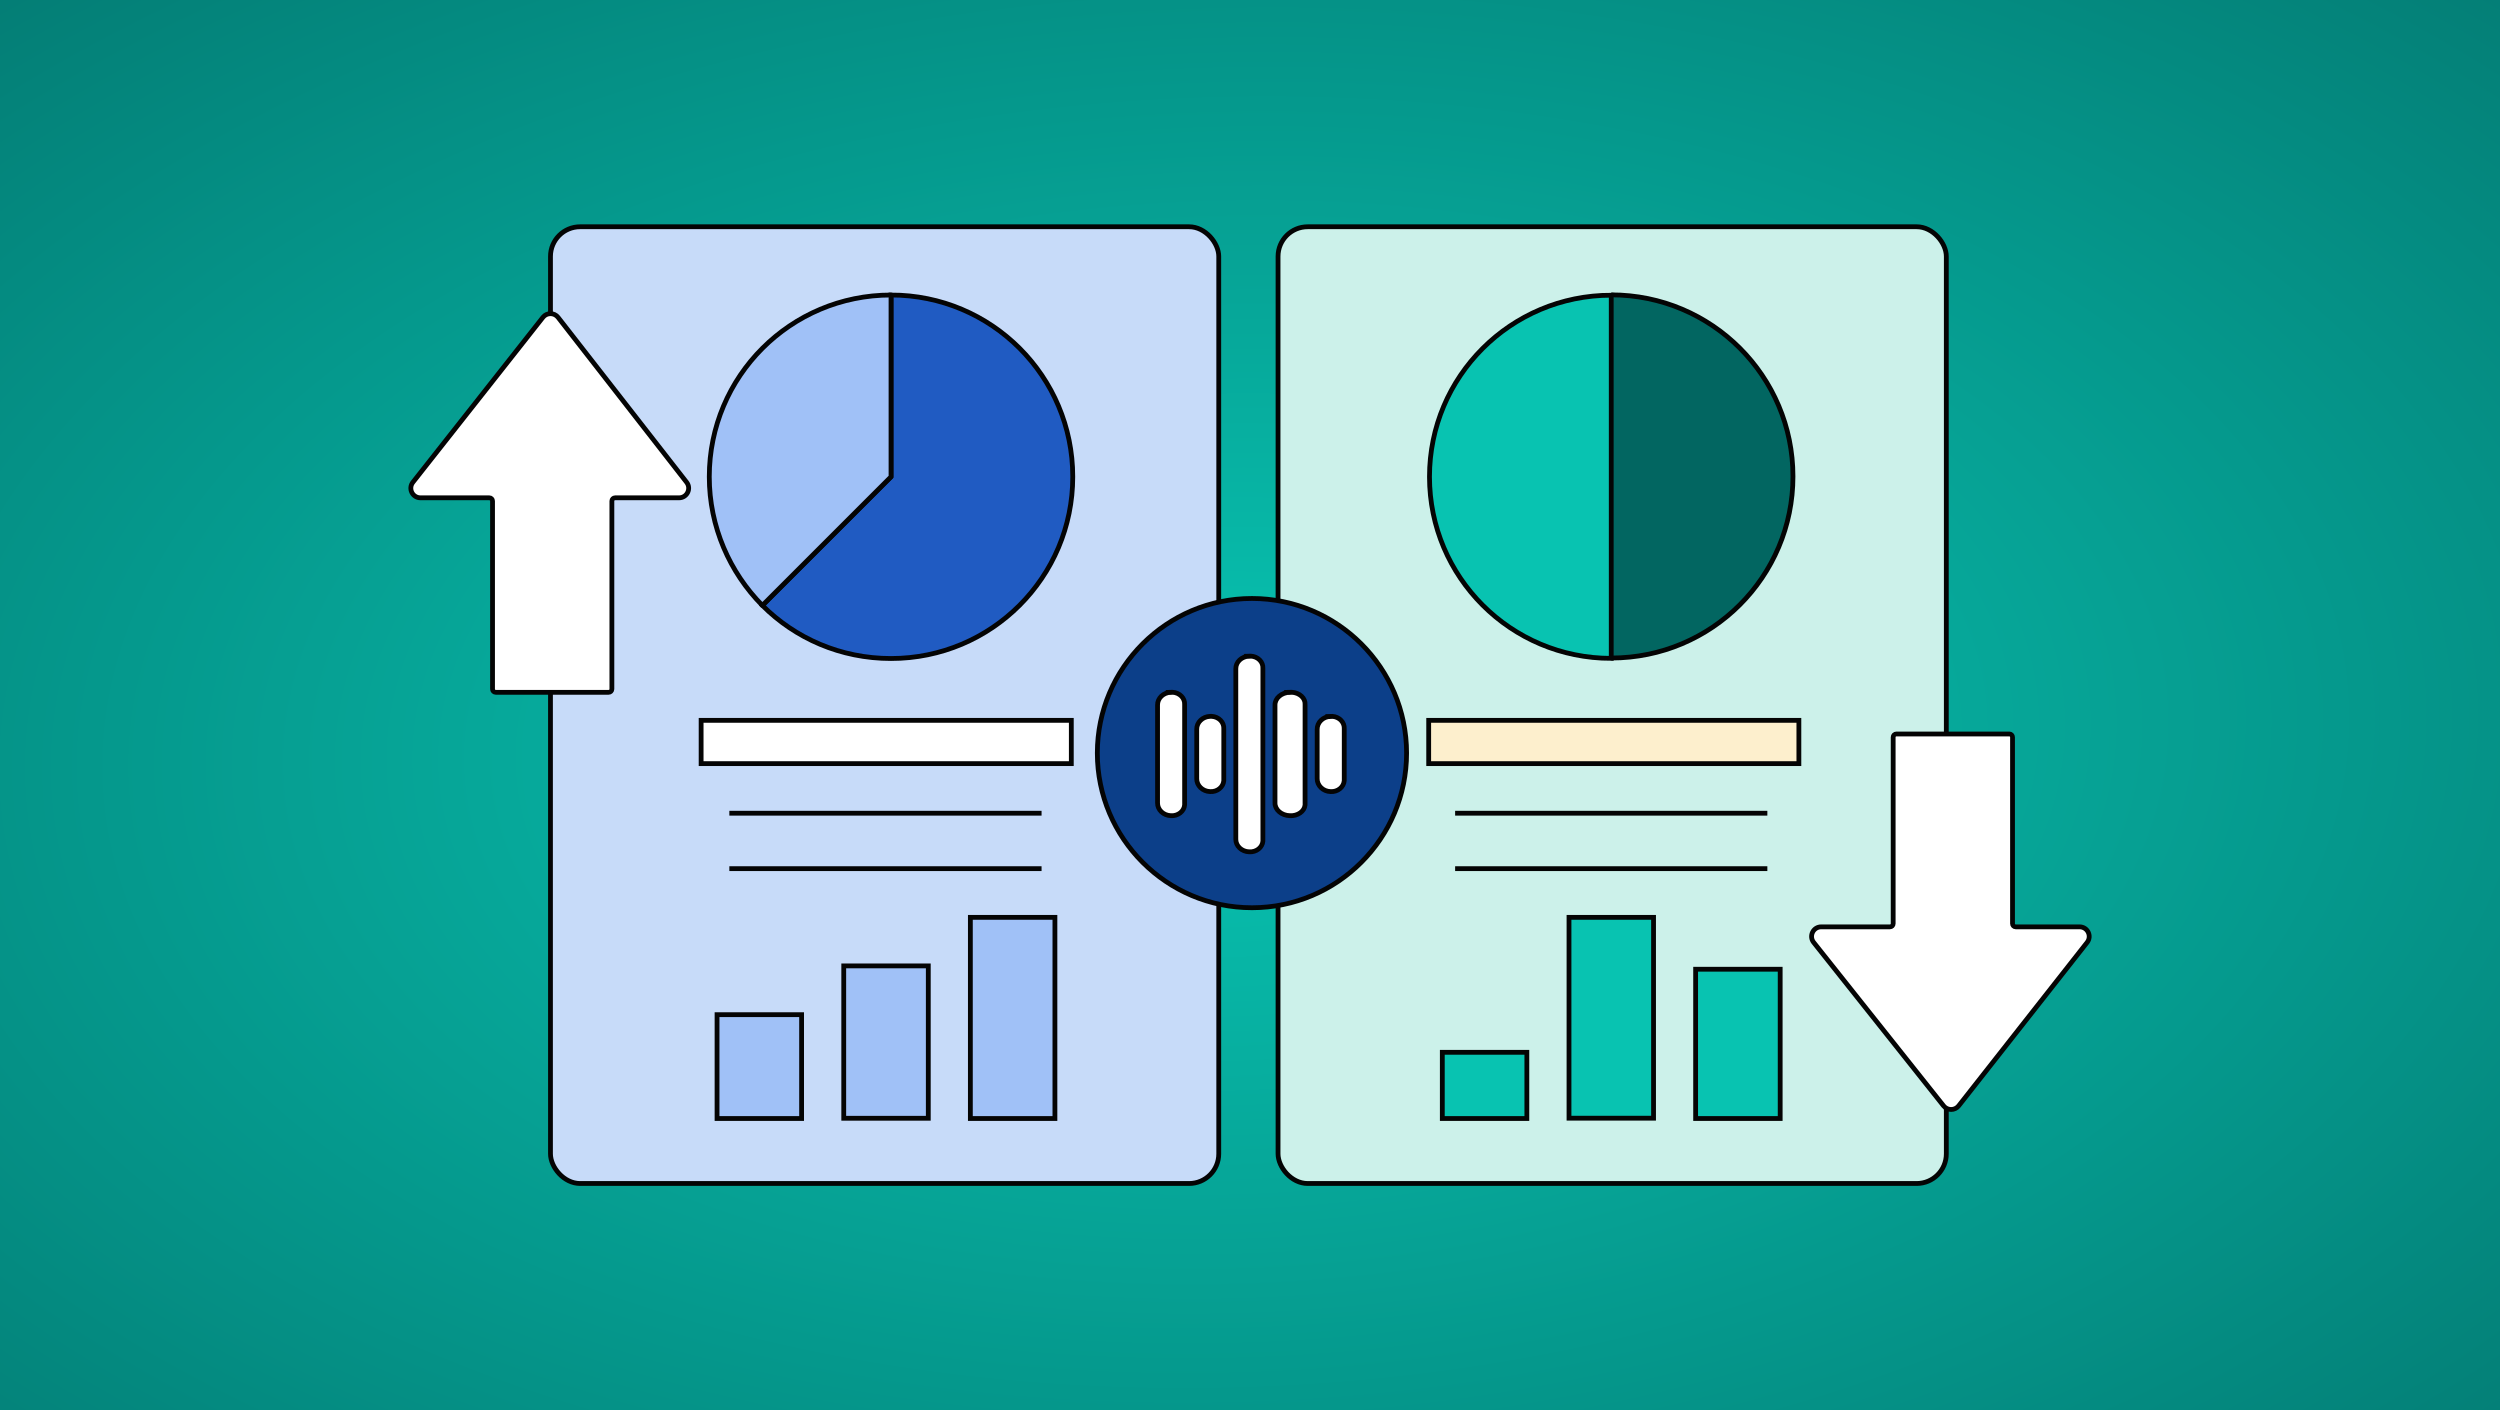 <svg xmlns="http://www.w3.org/2000/svg" width="780" height="440" viewBox="0 0 780 440" fill="none"><rect x="0" y="0" width="780" height="440" fill="#808080" stroke="none"/><rect width="780" height="440" fill="url(#paint0_radial_38601_43)"></rect><rect x="171.75" y="70.75" width="208.5" height="298.5" rx="9.25" fill="#C7DBF9" stroke="#040404" stroke-width="1.5"></rect><rect x="398.75" y="70.75" width="208.5" height="298.5" rx="9.25" fill="#CCF1EA" stroke="#040404" stroke-width="1.5"></rect><path d="M277.997 92.045V148.75L237.853 188.895C248.125 199.167 262.275 205.455 277.997 205.455C309.337 205.455 334.702 180.09 334.702 148.75C334.702 117.41 309.337 92.045 277.997 92.045Z" fill="#205BC2" stroke="#040404" stroke-width="1.5" stroke-miterlimit="10"></path><path d="M278.002 92.045C246.662 92.045 221.297 117.41 221.297 148.75C221.297 164.368 227.691 178.623 237.858 188.895L278.002 148.75V92.045Z" fill="#A0C1F7" stroke="#040404" stroke-width="1.5" stroke-miterlimit="10" stroke-linecap="round" stroke-linejoin="round"></path><path d="M227.555 253.723H324.968" stroke="#040404" stroke-width="1.5"></path><path d="M227.555 271.018H324.968" stroke="#040404" stroke-width="1.5"></path><path d="M454 253.723H551.413" stroke="#040404" stroke-width="1.5"></path><path d="M454 271.018H551.413" stroke="#040404" stroke-width="1.5"></path><path d="M250.098 316.578H223.719V348.975H250.098V316.578Z" fill="#A0C1F7" stroke="#040404" stroke-width="1.5" stroke-miterlimit="10"></path><path d="M289.627 301.359H263.248V348.9H289.627V301.359Z" fill="#A0C1F7" stroke="#040404" stroke-width="1.5" stroke-miterlimit="10"></path><path d="M329.134 286.216H302.755V348.976H329.134V286.216Z" fill="#A0C1F7" stroke="#040404" stroke-width="1.5" stroke-miterlimit="10"></path><path d="M131.185 155.318C128.68 155.318 127.278 152.428 128.829 150.461L169.393 99.005C170.599 97.477 172.919 97.483 174.115 99.018L214.224 150.473C215.76 152.444 214.356 155.318 211.858 155.318H191.906C191.354 155.318 190.906 155.766 190.906 156.318V215C190.906 215.552 190.458 216 189.906 216H154.67C154.118 216 153.67 215.552 153.67 215V156.318C153.67 155.766 153.222 155.318 152.67 155.318H131.185Z" fill="white" stroke="#040404" stroke-width="1.5" stroke-miterlimit="10"></path><path d="M568.217 289.177C565.706 289.177 564.306 292.078 565.869 294.043L606.401 345.029C607.606 346.545 609.911 346.539 611.108 345.016L651.185 294.03C652.732 292.062 651.33 289.177 648.826 289.177H628.906C628.354 289.177 627.906 288.729 627.906 288.177V230C627.906 229.448 627.458 229 626.906 229H591.67C591.118 229 590.67 229.448 590.67 230V288.177C590.67 288.729 590.222 289.177 589.67 289.177H568.217Z" fill="white" stroke="#040404" stroke-width="1.5" stroke-miterlimit="10"></path><path d="M502.699 92C534.029 92 559.406 117.353 559.406 148.653C559.406 179.953 534.029 205.306 502.699 205.306" fill="#026661"></path><path d="M502.699 92C534.029 92 559.406 117.353 559.406 148.653C559.406 179.953 534.029 205.306 502.699 205.306" stroke="#040404" stroke-width="1.5" stroke-miterlimit="10"></path><path d="M502.707 205.411C471.377 205.411 446 180.058 446 148.757C446 117.457 471.377 92.104 502.707 92.104V205.411Z" fill="#08C3B1" stroke="#040404" stroke-width="1.5" stroke-miterlimit="10"></path><path d="M476.379 328.321H450V348.976H476.379V328.321Z" fill="#08C3B1" stroke="#040404" stroke-width="1.5" stroke-miterlimit="10"></path><path d="M515.908 286.216H489.529V348.876H515.908V286.216Z" fill="#08C3B1" stroke="#040404" stroke-width="1.5" stroke-miterlimit="10"></path><path d="M555.415 302.402H529.036V348.975H555.415V302.402Z" fill="#08C3B1" stroke="#040404" stroke-width="1.5" stroke-miterlimit="10"></path><path d="M390.612 283.213C364.011 283.213 342.367 261.57 342.367 234.968C342.367 208.366 364.011 186.725 390.612 186.725C417.213 186.725 438.855 208.367 438.855 234.968C438.855 261.569 417.213 283.213 390.612 283.213Z" fill="#0C3F89" stroke="#040404" stroke-width="1.5"></path><path d="M402.437 215.993C399.829 216.061 397.762 217.831 397.796 219.977V250.513C397.762 252.652 399.829 254.429 402.437 254.497C404.887 254.64 407.012 253.13 407.179 251.121C407.196 250.964 407.196 250.8 407.179 250.642V219.841C407.329 217.831 405.462 216.109 403.012 215.986C402.821 215.979 402.621 215.979 402.429 215.986L402.437 215.993Z" fill="white" stroke="#040404" stroke-width="1.5" stroke-miterlimit="10"></path><path d="M415.137 223.51C412.789 223.579 410.929 225.377 410.959 227.557V242.932C410.929 245.105 412.789 246.91 415.137 246.979C417.342 247.125 419.255 245.591 419.405 243.55C419.42 243.39 419.42 243.224 419.405 243.064V227.418C419.54 225.377 417.859 223.628 415.654 223.503C415.482 223.496 415.302 223.496 415.129 223.503L415.137 223.51Z" fill="white" stroke="#040404" stroke-width="1.5" stroke-miterlimit="10"></path><path d="M389.753 204.717C387.405 204.785 385.545 206.539 385.575 208.666V261.823C385.545 263.944 387.405 265.705 389.753 265.772C391.958 265.915 393.87 264.418 394.02 262.426C394.035 262.271 394.035 262.108 394.02 261.952V208.53C394.155 206.539 392.475 204.832 390.27 204.71C390.098 204.703 389.918 204.703 389.745 204.71L389.753 204.717Z" fill="white" stroke="#040404" stroke-width="1.5" stroke-miterlimit="10"></path><path d="M377.555 223.503C375.207 223.572 373.347 225.371 373.377 227.551V242.931C373.347 245.104 375.207 246.903 377.555 246.979C379.76 247.125 381.665 245.59 381.822 243.556C381.837 243.396 381.837 243.23 381.822 243.07V227.419C381.957 225.378 380.277 223.628 378.072 223.503C377.9 223.496 377.72 223.496 377.547 223.503H377.555Z" fill="white" stroke="#040404" stroke-width="1.5" stroke-miterlimit="10"></path><path d="M365.334 215.993C362.987 216.061 361.127 217.831 361.157 219.977V250.513C361.127 252.652 362.987 254.429 365.334 254.497C367.539 254.64 369.452 253.13 369.602 251.121C369.617 250.964 369.617 250.8 369.602 250.642V219.841C369.737 217.831 368.057 216.109 365.852 215.986C365.679 215.979 365.499 215.979 365.327 215.986L365.334 215.993Z" fill="white" stroke="#040404" stroke-width="1.5" stroke-miterlimit="10"></path><rect x="218.75" y="224.75" width="115.5" height="13.5" fill="white" stroke="#040404" stroke-width="1.5"></rect><rect x="445.75" y="224.75" width="115.5" height="13.5" fill="#FDEFCD" stroke="#040404" stroke-width="1.5"></rect><defs><radialGradient id="paint0_radial_38601_43" cx="0" cy="0" r="1" gradientUnits="userSpaceOnUse" gradientTransform="translate(382.5 231.5) rotate(89.011) scale(434.565 770.365)"><stop stop-color="#08C4B2"></stop><stop offset="1" stop-color="#026661"></stop></radialGradient></defs></svg>